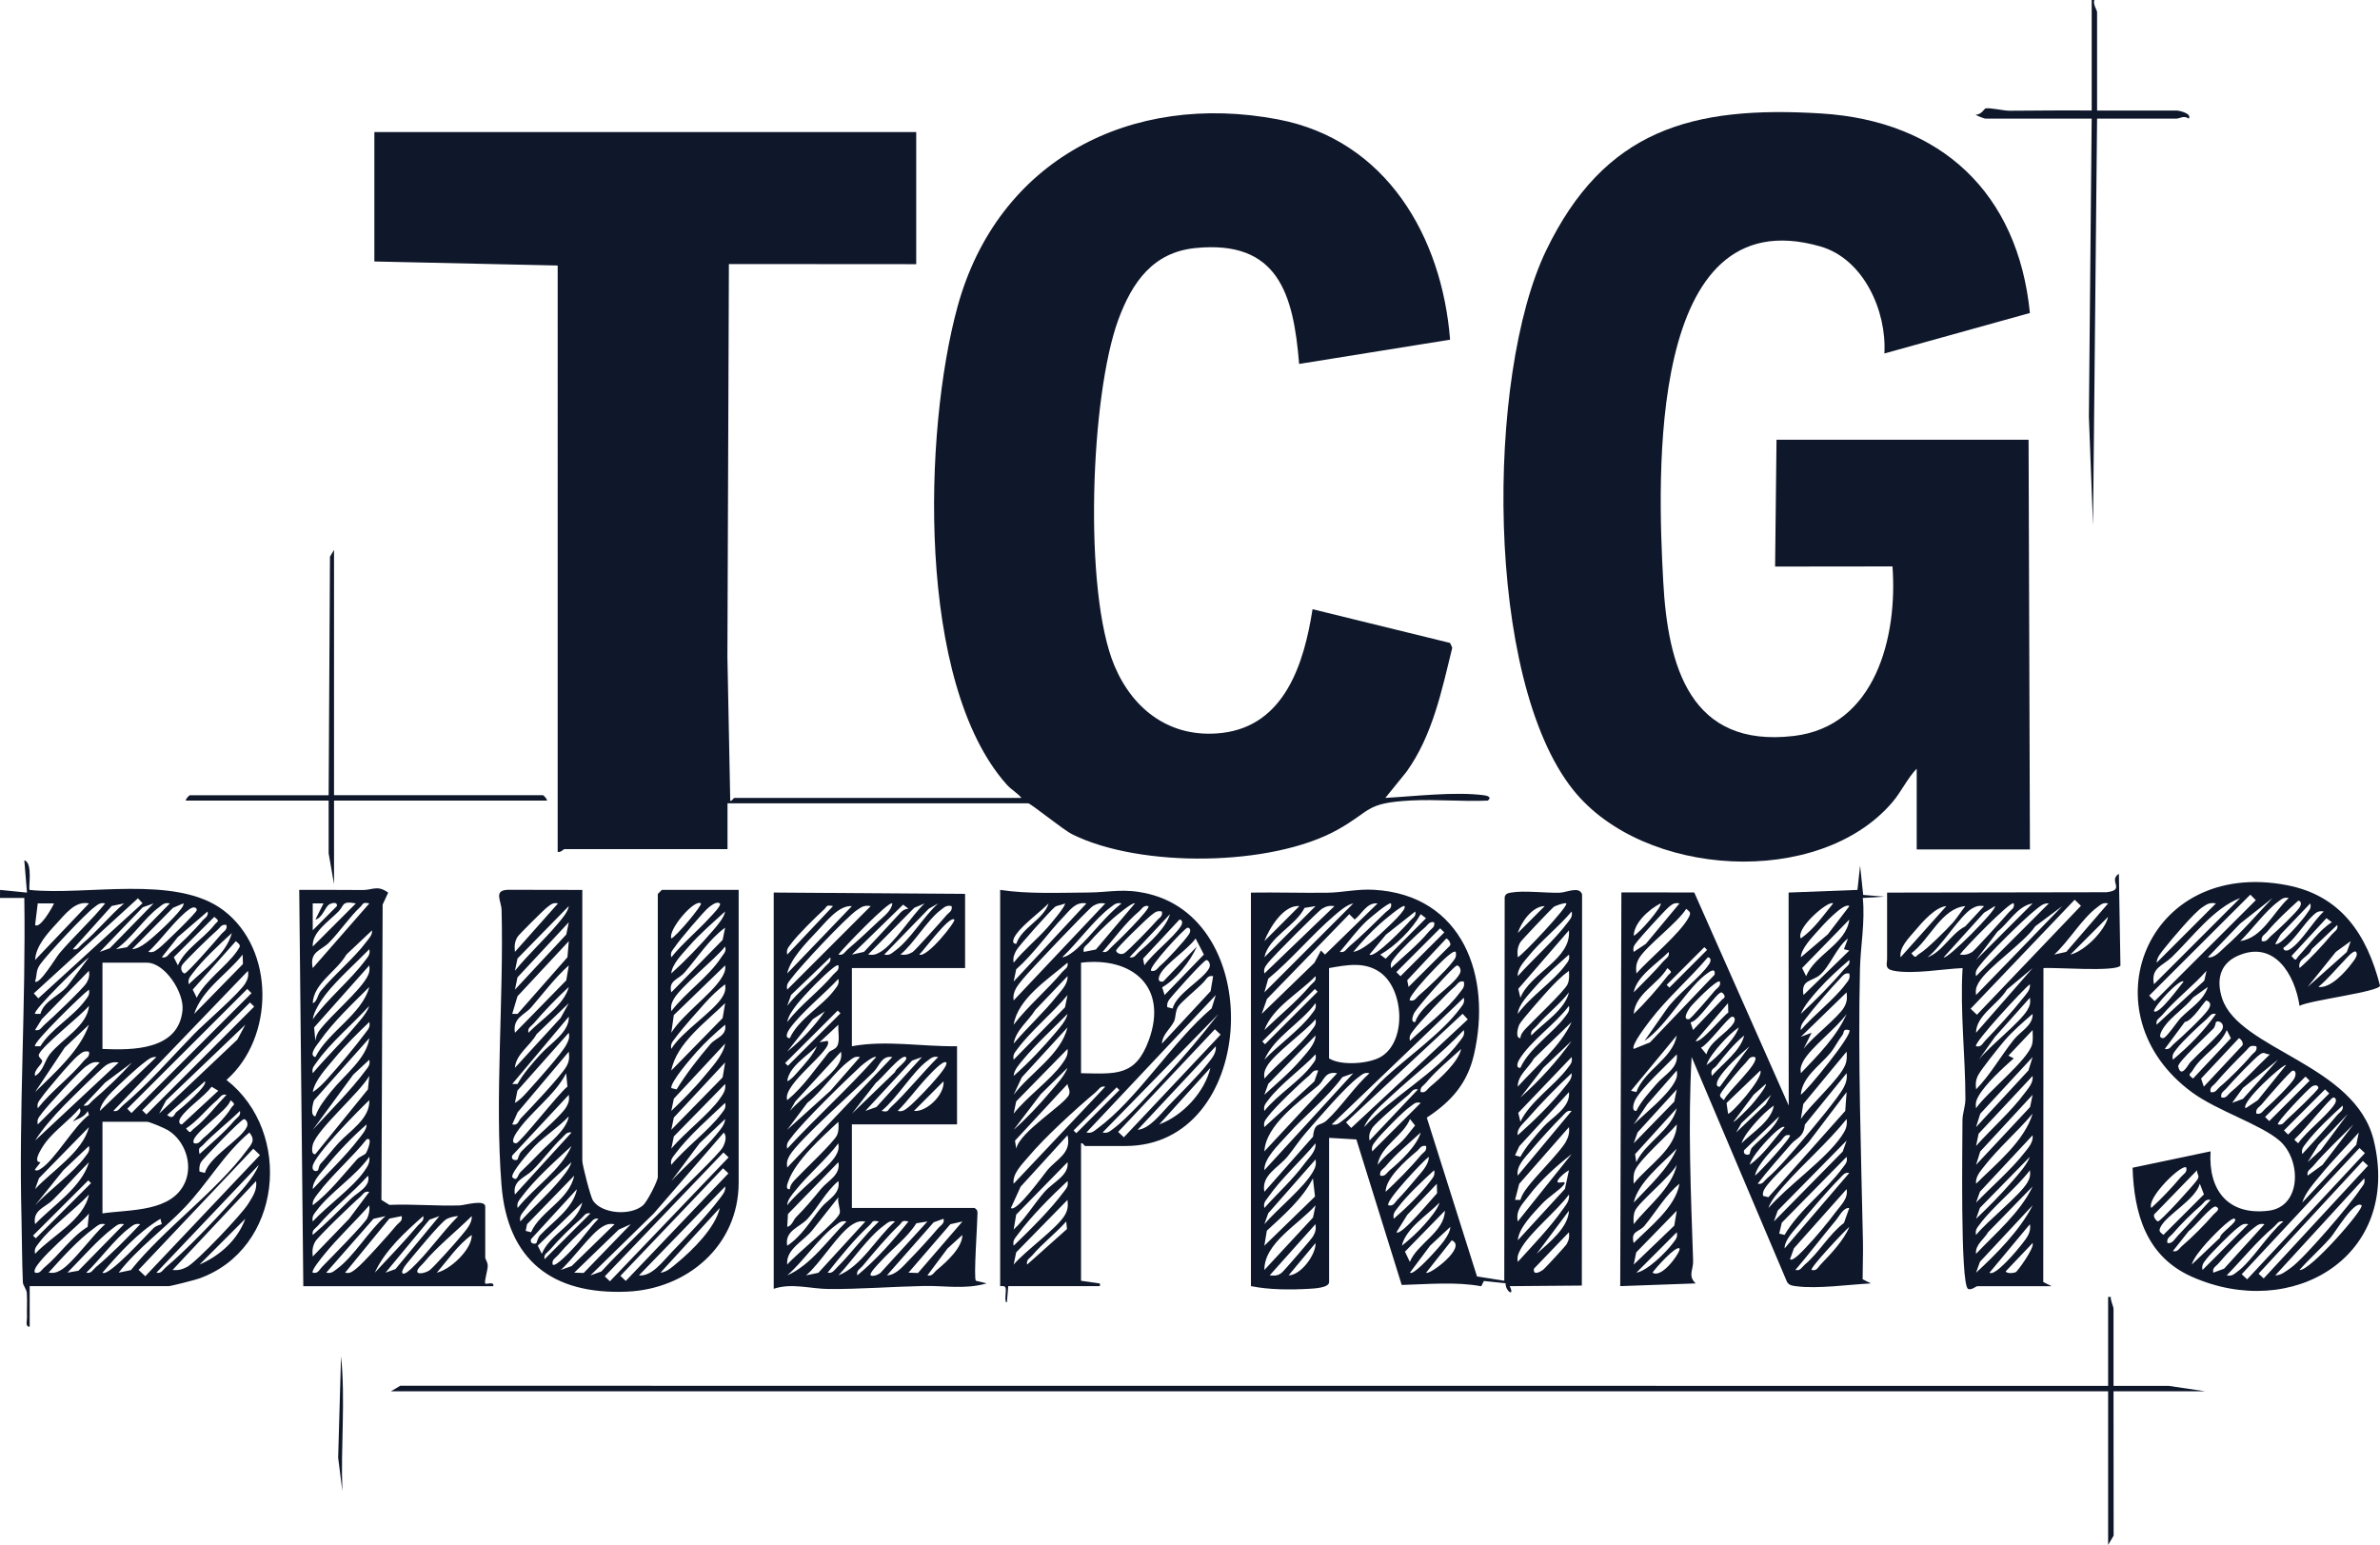 <svg xmlns="http://www.w3.org/2000/svg" id="Layer_2" data-name="Layer 2" viewBox="0 0 882.86 573.13"><defs><style>      .cls-1 {        fill: #0f172a;      }    </style></defs><g id="Layer_1-2" data-name="Layer 1"><path class="cls-1" d="M378.91,296c-1.55-1.89-3.69-2.95-5.51-4.99-33.52-37.68-30.81-131.23-18.21-177.22,14.95-54.53,64.39-79.88,118.92-69.49,40.01,7.62,60.77,43.34,63.8,81.71l-56,9c-2.1-25.99-7.8-46.08-38.5-42.99-15.74,1.58-23.44,12.71-28.53,26.47-10.4,28.15-13.06,100.99-1.47,128.5,7.02,16.66,21.17,27.07,39.87,24.91,23.38-2.7,30.5-25.97,33.61-45.9l51.02,12.51.81,1.78c-3.91,15.9-7.29,32.54-17,46.05l-7.83,9.66c11.05-.61,25.69-2.38,36.51-1,1.46.19,3.1.76,1.48,2-9.46.42-19.09-.54-28.54-.04-17.02.91-14.46,3.75-27.16,10.84-24.56,13.72-73.22,14.21-98.35,1.74-3.71-1.84-15.45-11.54-16.46-11.54h-111.5v17h-60.5c-.31,0-1.42,1.37-2.5,1V98.5l-68-1.5v-48h201v49l-69.49-.05-.55,145.62,1.05,53.44c.36.49,1.27-1,1.49-1h106.5Z"></path><path class="cls-1" d="M711.01,285.13c-3.54,3.71-5.69,8.55-9.03,12.47-27.25,31.94-92.32,28.04-118.39-4.55-32.96-41.22-32.3-153.83-10.13-199.96,21.64-45.01,54.17-53.96,102.09-51,44.54,2.75,73.03,29.52,77.44,74.02l-53.98,15.02c.91-15.7-7.67-35.1-23.78-39.72-64.57-18.5-60.31,86.34-58.26,124.26,1.71,31.52,9.95,61.89,48.43,57.35,30.42-3.58,38.56-37.03,36.61-62.9l-43.54.05.53-47.05h93.5l.5,152h-42v-30Z"></path><path class="cls-1" d="M464.01,331.13c9.5-.15,19.04.18,28.54.04,5.47-.08,10.91-1.43,17.01-1.09,33.14,1.86,43.96,32.25,37.18,61.27-2.51,10.75-8.53,17.36-17.47,23.26l18.63,58.92,10.11,1.6.15-142.37c.34-1.29,1.22-1.43,2.36-1.64,4.67-.86,12.78.2,18.04.05,2.59-.08,7.28-2.54,8.31.61l-.09,145.13-26.77.22c2.02,3.96-1.49,2.21-1.53-1.08l-8.04-.84-.97,1.96c-9.52-1.77-19.74-.74-29.51-.49l-16.82-53.98-10.11-.59v53.5c0,2.21-5.97,2.41-7.43,2.5-6.89.4-14.9.39-21.57-1v-146ZM502,335.14c-2.39.46-5.18,2.91-7.01,4.48-8.37,7.16-15.94,16.37-24.54,23.46l-1.43,5.05,32.99-32.99ZM511.01,335.14c-4-.43-5.78,3.91-8.51,5.98l-1.98-1.99-30.54,31.46-1.96,5.53,19.55-18.94,2.44-4.56,1.5,1.51,19.5-18.99ZM516,335.14c-.66-.68-8.16,5.68-9.01,6.48-3.72,3.5-6.66,7.68-9.99,11.5,1.88.44,2.38-1.04,3.5-1.99,4.13-3.47,9.41-8.72,13.4-12.6,1.06-1.03,2.53-1.45,2.09-3.4ZM581,335.14c-.5-.39-4,.83-4.67,1.32-.72.54-11.94,12.33-12.38,13.11-1.11,1.96-1.14,3.38-.94,5.55,1.86-.81,19.05-19.16,17.99-19.99ZM482,336.14c-5.91-.54-11.15,8.25-12.99,12.99l12.99-12.99ZM488.01,336.14l-4.08.66c-3.53,6.88-13.28,10.78-14.91,18.33l18.99-18.99ZM495.01,336.14c-1.83-.23-2.97.01-4.55.94-1.46.85-18.53,18.02-19.99,20-1,1.36-1.85,2.09-1.44,4.05l25.99-24.99ZM521,336.14c-.67-.69-8.04,5.62-9.01,6.48-3.54,3.14-6.94,6.88-9.99,10.5,3.76-.61,9.08-5.68,12.01-8.48,1.12-1.07,8.08-7.37,6.98-8.51ZM573.01,336.14c-4.58.02-8.75,5.99-9.99,9.99l9.99-9.99ZM525,338.14l-10.89,8.6-6.1,7.39c1.84,1.55,13.44-10.63,15-12.49.94-1.12,2.42-1.62,1.99-3.5ZM563.02,362.13c5.62-6.31,13.62-13.31,18.54-19.95,1-1.36,1.85-2.1,1.44-4.05-4.72,5.66-11.47,10.95-15.96,16.53-1.66,2.07-4.22,4.62-4.02,7.47ZM512,354.15l2,1.51,14.98-15.03-1.96-1.5c-3.14,5.57-9.41,11.84-15.02,15.02ZM532,342.14c-1.88-.43-2.37,1.06-3.5,1.99-2.58,2.14-9.2,8.45-11.05,10.95-1,1.36-1.85,2.09-1.44,4.05,4.62-4.35,9.94-8.61,13.99-13.5.93-1.13,2.42-1.62,1.99-3.5ZM534.23,344.37l-16.25,16.25,1.53,1.53,16.25-16.25-1.53-1.53ZM563.99,370.13c3.76-9.28,18.96-14.25,18-24.99l-18.79,21.7.79,3.28ZM536.51,348.15l-14.5,15.49.5,2.47,15.02-14.97c1.35-.91-.55-3.01-1.02-2.99ZM540,353.14c-1.06-1.16-7.97,6.39-9.02,7.46s-8.94,9.55-7.97,10.53c1.88.43,2.37-1.06,3.5-1.99,2.8-2.32,10.04-9.24,12.04-11.96,1.01-1.37,1.88-2.02,1.45-4.04ZM563.02,376.13c4.55-6.35,13.18-12.03,17.54-17.95,1-1.36,1.85-2.09,1.44-4.05-4.24,3.78-8.77,7.7-12.5,11.99-2.3,2.64-6.31,6.65-6.48,10.01ZM493.01,359.13v33.5c4.34,2.78,14.84,2.1,19.35-.65,9.56-5.83,8.43-25.04-.42-31.28-5.78-4.07-12.42-2.71-18.93-1.57ZM524.99,379.13c1.99-6.47,13.91-12.89,16.53-17.98.8-1.55-.37-3.02-1.02-2.99-1.2.05-15.12,15.78-16.06,17.92-.37.85-1.25,3.32.55,3.05ZM563.99,385.13c.09-1.46,1.03-2.52,1.97-3.54,2.82-3.03,14.39-13.91,15.53-16.47.72-1.63.59-3.27.51-4.98-2.71,1.98-5.23,4.52-7.5,6.99-1.84,1.99-10.28,11.52-10.96,13.03-.44.96-1.59,4.98.47,4.97ZM469.02,382.13c5.58-5.39,11.99-10.56,16.99-16.5.95-1.12,2.42-1.63,1.99-3.5-6.09,6.29-15.95,11.61-18.98,20ZM543,364.14c-1.89-.44-2.37,1.07-3.5,1.99-2.78,2.28-12.92,13.07-15.05,15.95-1,1.36-1.86,2.09-1.44,4.05,5.95-5.65,13.68-11.37,18.54-17.95,1.01-1.37,1.88-2.02,1.45-4.04ZM487.75,366.89l-19.5,19.47,1.02,1.02,19.5-19.47-1.02-1.02ZM568.02,384.13c4.55-4.67,12.53-9.56,13.98-16-3.51,4.56-8.33,8.16-11.99,12.5-.95,1.12-2.42,1.63-1.99,3.5ZM494.01,417.12c1.95.41,2.69-.44,4.05-1.44,5.03-3.7,10.94-11.48,15.94-16.06,8.14-7.47,21.14-16.72,27.56-25.44,1-1.36,1.85-2.09,1.44-4.05l-48.99,46.99ZM469.02,393.13c4.95-5.26,13.42-11.35,17.54-16.95,1-1.36,1.85-2.09,1.44-4.05-5.61,7.59-15.2,12.44-18.98,21ZM563.99,396.13c3.23-7.19,12.17-12.98,16.56-18.94,1-1.36,1.85-2.09,1.44-4.05-4.97,6.77-14.26,13-18.48,20.01-.52.87-1.38,3.17.48,2.98ZM542.55,376.09l-43.25,40.27,1.93,2.08,43.25-40.27-1.93-2.08ZM469.02,400.13c4.83-5.48,13.44-12.38,17.54-17.95,1-1.36,1.85-2.09,1.44-4.05-4.04,4.78-15.25,12.65-18.04,17.45-.92,1.59-1.17,2.72-.94,4.55ZM583,379.14l-13.97,13.52c-1.93,3.44-6.07,6.22-6.02,10.47,6.86-7.69,15.62-14.63,19.99-23.99ZM506.02,418.13c10.26-11.3,26.53-19.71,35.54-31.95,1-1.36,1.85-2.09,1.44-4.05-8.53,9.03-18.48,16.58-27.52,24.97-3.2,2.97-7.91,7.04-9.46,11.03ZM469.02,406.13c4.5-4.16,9.53-8.31,13.5-12.99,2.03-2.39,5.5-5.9,5.48-9.01l-17.54,17.95-1.44,4.05ZM583,386.14l-10.51,9.98-8.48,11.01c6.91-6.08,13.69-13.56,18.99-20.99ZM527.01,405.13c1.88.43,2.37-1.06,3.5-1.99,3.77-3.12,10.57-9.33,11.49-14-4.31,3.99-9.24,7.97-12.99,12.5-.93,1.13-2.42,1.62-1.99,3.5ZM469.02,412.13c4.7-5.89,13.32-11.22,17.54-16.95,1-1.36,1.85-2.09,1.44-4.05-4.94,5.26-13.42,11.35-17.54,16.95-1,1.36-1.85,2.09-1.44,4.05ZM563.99,416.13c3.55-7.46,12.91-13.63,17.56-19.94,1-1.36,1.85-2.09,1.44-4.05l-19.79,20.7.79,3.29ZM489,397.14c-1.88-.43-2.37,1.07-3.5,1.99-3.39,2.79-12.62,11.65-15.05,14.95-1,1.36-1.86,2.09-1.44,4.05l18.54-16.95,1.44-4.05ZM496.01,398.14c-4.6-.83-4.79,2.71-6.94,4.53-7.21,6.1-19.53,14.75-20.05,24.46l26.99-28.99ZM502.01,398.14l-4.05,1.44c-5.92,8.02-13.91,14.16-20.47,21.53-3.12,3.51-8.64,8.56-8.48,13.01l32.99-35.99ZM508.01,398.14c-1.96-.42-2.69.45-4.05,1.44-5.01,3.65-14.95,15.39-19.47,20.53-2.45,2.79-4.59,6.17-6.97,9.03-3.42,4.1-9.72,6.88-8.5,12.98l18.05-20.45c.57-5.7,2.56-3.75,5-5.97,5.18-4.71,10.43-12.67,15.94-17.57ZM563.02,421.13c5.96-5.33,12.59-11.72,17.51-17.98,1.16-1.47,2.7-2.96,2.47-5.02-5.58,5.18-11.52,11.28-16.51,17.02-1.47,1.68-3.94,3.54-3.47,5.98ZM526,404.14c-1.87-.44-2.38,1.04-3.5,1.99-2.56,2.17-12.37,10.45-13.55,12.45-.93,1.59-1.23,2.7-.94,4.55l17.99-18.99ZM563.99,429.13c1.91-3.6,5.61-7.81,8.48-11.04,3.16-3.55,10.22-7.27,9.53-12.95l-18.41,20.07-1.59,3.41,1.99.51ZM527,409.14c-2.08-.56-2.71.64-4.02,1.48-2.2,1.4-10.9,10.27-12.52,12.47-1,1.36-1.85,2.09-1.44,4.05l17.99-17.99ZM583,412.14c-1.78-.38-2.45.91-3.52,1.97-3.26,3.25-8.52,8.99-11.46,12.54-2.24,2.71-5.63,5.87-5.02,9.47l19.99-23.99ZM521.56,421.72c1.15-1.37,2.2-2.83,3.36-4.2l-1.89-2.38c-2.39,6.16-10.99,10.02-12.01,17,2.93-3.91,7.5-6.79,10.54-10.42ZM563.99,445.13c.64-2.33,2.53-4.61,4.05-6.46,2.86-3.48,11.22-12.07,12.84-15.16.95-1.8,1.38-3.32,1.12-5.37l-18.45,21.04-1.54,5.95h1.98ZM512.01,436.13c1.88.43,2.37-1.06,3.5-1.99,3.93-3.26,10.11-9.09,11.49-14-4.31,3.99-9.24,7.97-12.99,12.5-.93,1.13-2.42,1.62-1.99,3.5ZM469.02,448.13c4.93-5.49,10.56-10.57,14.95-16.54,1.64-2.24,4.27-4.45,4.03-7.46-5.3,6.35-12.94,13.27-17.54,19.95-.93,1.36-1.9,2.05-1.44,4.05ZM529,425.14c-1.88-.43-2.37,1.06-3.5,1.99-3.9,3.24-11.58,9.98-11.49,15,4.27-4,9.29-9.03,12.99-13.5.93-1.13,2.43-1.62,1.99-3.5ZM563.02,453.13l19.98-25c-5.74,4.54-11.52,9.66-15.96,15.53-2.3,3.04-4.87,5.27-4.02,9.47ZM515.01,447.13c1.96.45,2.36-1.03,3.4-2.09,1.86-1.9,4.88-5.34,6.57-7.43,1.93-2.39,5.13-5.42,5.02-8.47-1.98,1.42-16.35,16.62-14.98,17.99ZM469.02,454.13c4.74-5.55,14.64-13.49,18.03-19.46.91-1.6,1.27-2.65.95-4.54l-17.54,19.95-1.44,4.05ZM517.02,452.13c4.5-3.91,10.02-9.21,13.54-13.95,1.01-1.36,1.85-2.11,1.44-4.05-4.26,3.88-10.18,9.41-13.54,13.95-1,1.36-1.85,2.1-1.44,4.05ZM563.02,460.13l17.49-19.08,1.49-6.92c-1.27.66-3.27,2.37-3.98,3.51-1.54,2.48,3.92-.49,1.99,1.98-1.41,1.8-5.79,4.56-8.02,6.98-3.25,3.54-8.62,8.84-8.96,13.53ZM487.8,443.89l-.78-6.75c-3.79,7.54-10.93,13.73-17.09,19.41l-.92,5.58,18.78-18.25ZM518.01,457.13c1.67,1.65,13.63-13.05,15.08-14.49l-.1-3.49-10.96,11.52-4.02,6.47ZM563.02,468.13c5.25-5.8,11.97-12.77,16.4-19.09,1.26-1.8,2.91-3.44,2.58-5.91-4.37,6.06-14.82,14.32-18.02,20.47-.83,1.6-1.28,2.64-.96,4.53ZM520.02,462.13c2.96-2.36,6.01-5.14,8.5-7.99,1.83-2.09,4.68-5.36,5.48-8.01-4.55,4.67-12.53,9.56-13.98,16ZM469.02,471.13l18.04-19.45.94-4.55c-6.25,7.08-19.07,13.98-18.98,24ZM522.99,468.13c2.74-6.81,12.81-11.05,13-18.99l-14.82,15.19,1.82,3.8ZM570.02,465.13c4.53-4.03,11.72-9.71,11.98-15.99l-11.98,15.99ZM471.01,473.12c1.84.15,2.95.24,4.48-1.01.86-.7,11.01-12.46,11.57-13.43.93-1.59,1.16-2.73.93-4.56l-16.99,18.99ZM538,455.14l-7.51,6.98-7.48,10.01c1.12,1.08,7.54-5.9,8.51-6.98,2.25-2.5,6.35-6.75,6.48-10.01ZM572.69,470.8c.79-.7,8.06-8.58,8.37-9.12.92-1.59,1.17-2.72.94-4.55l-12.98,13.51c-.44,2.95,2.79.94,3.67.16ZM529.02,472.13c1.12,1.09,15.47-9.62,9.49-12l-9.49,12ZM478.01,473.12c4.6-.06,10.18-7.77,9.99-11.99l-9.99,11.99Z"></path><path class="cls-1" d="M691.15,331.99l7.87.64-8.02.49c.91,8.88-.85,17.79-1.05,26.48-.76,33.29.41,67.84,1.11,100.98.1,4.65-.12,9.34-.12,13.99l3.06,1.54c-7.93.4-19.81,2.1-27.54,1.06-1.39-.19-2.6-.21-3.51-1.49l-35.44-83.57c-1.4,25.17-.29,50.43.55,75.56.12,3.46-2.05,5.59.95,8.44l-27.99,1.01.43-146.06,27.03.02,35.04,79.05-.04-79.02,25.54-.98.98-9,1.15,10.86ZM606.02,347.13c1.9-.63,10.87-11.08,9.98-12-4.19,2.13-9.83,7.1-9.98,12ZM623,335.14c-1.93-.36-2.71.3-4.06,1.43s-10.35,10.99-11.48,12.52c-1.01,1.37-1.88,2.02-1.45,4.04l4.51-2.98,12.48-15.01ZM680,335.14c-1.62-1.33-13.97,9.18-11.99,12.99,4.89-3.43,8.28-8.43,11.99-12.99ZM686.01,336.14c-1.98-1.57-10,7.24-11.51,8.98-2.29,2.62-6.33,6.67-6.48,10.01l9.99-8.5,8.01-10.48ZM607.02,361.13c4.83-5.47,16.45-15,19.5-20.99.89-1.76.2-1.88-1.01-2.99-3.37,5.37-14.98,13.88-17.55,18.43-1.11,1.96-1.14,3.38-.94,5.55ZM669.99,362.13c3.21-7.99,14.92-12.02,16-20.99l-17.5,17.97,1.49,3.02ZM684.01,352.13l1.5-3.99c-4.24,3.21-6.67,10.36-10.44,13.56-2.82,2.4-7.13,1.69-6.06,7.43l16.99-16.5-1.99-.5ZM632.23,351.37l-13.99,13.99,1.02,1.02,13.99-13.99-1.02-1.02ZM606.02,368.13c3.51-3.6,7.8-7.7,10.99-11.5.95-1.12,2.42-1.63,1.99-3.5-4.24,4.32-11.83,8.92-12.98,15ZM610.02,386.13l8.02-11.47c3.72-5.55,12.67-11.99,15.97-17.03,1-1.53.35-2.54-.5-2.48-6.71,7.92-15.26,15.29-21.48,23.5-1.18,1.56-7.05,9.17-6.01,10.48l6.05-2.44,23.93-25.08c.37-1.91-.58-1.92-2.01-1-7.85,5.05-15.57,19.96-23.97,25.52ZM668.02,376.13c5.33-4.96,11.33-10.96,15.99-16.5.95-1.12,2.42-1.63,1.99-3.5-3.97,3.41-8.02,7.08-11.5,10.99-2.13,2.39-5.35,6.05-6.48,9.01ZM606.02,376.13c4.35-4.16,8.78-9.27,12.49-14,1.25-1.59,2.25-1.15,0-2.99-3.49,5.99-11.9,9.46-12.49,17ZM686,361.14c-1.75-.35-2.47.9-3.51,1.98-3.17,3.28-9.79,10.93-12.47,14.53-.99,1.33-2.25,2.64-2.01,4.48,4.56-5.33,12.6-11.6,16.54-16.95,1.01-1.37,1.88-2.02,1.45-4.04ZM638,364.14c-1.06-1.06-10.08,8.27-10.99,9.5-.39.53-3.31,4.72-.51,4.47.7-.06,8.33-9.06,9.5-10.48.93-1.13,2.43-1.62,1.99-3.5ZM628.02,382.13l10.99-11.51c1.74-.77-.05-2.5-.5-2.47-1.85.12-8.41,10.81-11.4,11.11l.92,2.87ZM669.02,389.13c3.08-4.18,12.93-11.75,15.04-15.45,1.11-1.95,1.18-3.38.94-5.55l-16.98,16.5,3.99-1.5-2.98,6ZM629.01,386.12c1.55,1.36,10.26-9.4,12.1-10.48l-.11-3.5-11.99,13.98ZM668.02,398.13c6.15-6.43,13.44-13.74,16.98-22-3.71,5.31-13.14,12.29-16.03,17.46-.9,1.61-1.22,2.67-.95,4.54ZM632.99,391.13c1.24-4.78,7.53-7.68,10.02-11.49,1-1.53.34-2.54-.5-2.48-1.38.09-9.01,10.5-11.53,11.49l2.01,2.48ZM633.02,395.13c2.35-1.65,4.59-3.85,6.5-5.99s4.69-5.4,5.48-8.01c-2.35,1.65-4.59,3.85-6.5,5.99-1.82,2.03-4.69,5.4-5.48,8.01ZM686,382.14c-2.61-.64-1.75.84-2.58,1.88-1.63,2.06-2.77,4.55-4.44,6.59-3.81,4.62-10.51,8.96-10.97,15.52,2.76-2.04,19.4-22.48,17.99-23.99ZM606.99,405.13c3.05-8.21,13.42-12.32,15.01-20.99l-16.98,20.5,1.97.48ZM635.02,399.13c3.85-4.42,10.75-9.35,11.98-15-3.89,3.18-7.25,7.38-10.33,11.28-.86,1.1-2.37,1.06-1.65,3.72ZM637.99,403.13l11-14.99c-3.57,3.06-9.12,8.09-11.48,12.01-.52.87-1.38,3.17.48,2.98ZM668.02,415.13c3.58-5.41,14.26-14.66,16.45-20.04.68-1.66.66-3.22.53-4.96l-16.07,19.42-.91,5.58ZM606.99,412.13c1.82-3.7,4.87-6.9,7.5-10.01,2.9-3.43,8.25-5.92,7.5-10.99-4.03,4.32-12.83,12.12-15.47,17.02-.46.86-1.5,4.12.47,3.97ZM651,392.14c-1.97-.45-2.36,1.04-3.4,2.09-1.96,1.98-7.07,8.1-8.64,10.37-1.35,1.95-1.26,2.01.55,3.53.95-2.88,13.42-13.87,11.49-15.99ZM606.02,417.13c4.35-4.23,12.11-10.33,15.03-15.46.91-1.6,1.27-2.65.95-4.54l-10.96,12.52-5.01,7.47ZM653,397.14l-12.54,12.04.56,3.95c.77.67,13.28-13.26,11.98-15.99ZM652.01,439.12c1.88.44,2.38-1.05,3.5-1.99,3.79-3.17,10.06-10.52,13.47-14.53s12.91-15.31,14.9-19.1c.95-1.8,1.37-3.32,1.12-5.37l-15.49,19.08c-.47,4.78-3.08,4.88-5.15,7.27-4.16,4.82-8.46,9.59-12.35,14.64ZM643.02,416.13c.34.37,5.82-5.22,6.5-5.99.87-.97,6.15-7.28,5.48-8.01l-4.5,3.99-7.48,10.01ZM606.02,424.13l15.04-15.44.94-4.55-14.54,15.95-1.44,4.05ZM655.99,444.13l28.5-32.01.51-6.98-14.02,18.47c-3.68,4.36-14.26,13.62-16.47,17.53-.46.8-.67,1.57-.51,2.49l1.99.5ZM657,406.14l-11,10.49-1.99,3.5,11-10.49,1.99-3.5ZM646.02,424.13c3.95-3.98,11.11-8.27,11.98-14-2.35,1.65-4.59,3.85-6.5,5.99s-4.69,5.41-5.48,8.01ZM606.99,431.13c3.34-7.24,13.12-11.95,15-19.99l-15.46,17.03.46,2.96ZM648.99,428.13c.14-.12.25-1.69.99-2.47,3.34-3.52,8.34-7.03,10.02-11.52l-12.98,12.51c-.7,1.68,1.36,2.02,1.97,1.48ZM656.02,448.13c7.17-8.27,21.06-17.91,26.99-26.5,1.46-2.12,2.37-3.71,1.99-6.5-7.11,8.88-16.06,16.49-23.5,24.99-1.83,2.09-4.68,5.36-5.48,8.01ZM606.02,439.13c5.31-6.7,15.9-13.08,15.98-22-3.42,4.08-13.58,12.81-15.47,17.02-.73,1.63-.58,3.27-.51,4.98ZM662,418.14c-1.12-1.08-6.61,4.97-7.51,5.98-1.81,2.01-4.69,5.42-5.48,8.01,5.26-3.73,8.79-9.23,12.99-13.99ZM664,421.14c-1.97-.46-2.37,1.01-3.41,2.08-3.2,3.31-8.74,8.69-9.58,12.91,1.6-1.09,13.71-14.31,12.99-14.99ZM658.02,453.13l25.54-25.95,1.44-4.05-25.54,25.95-1.44,4.05ZM606.02,446.13c5.56-5.96,12.85-12.52,15.98-20-5.43,5.6-14.27,12.41-15.98,20ZM661.99,458.13c5.28-9.12,15.4-16.47,21.57-24.94.99-1.36,1.88-2.08,1.44-4.05l-24.04,24.45-.96,4.04,1.99.5ZM606.02,454.13c5.49-6.97,13.95-13.1,15.98-22-2.35,4.38-14.03,13.77-15.47,17.02-.72,1.63-.59,3.27-.51,4.98ZM686,435.14c-1.78-.38-2.45.91-3.52,1.97-4.46,4.46-10.79,12-15,17-2.03,2.42-5.5,5.87-5.48,9.01l23.99-27.99ZM606.02,461.13c6.09-6.14,15.52-13.33,16.98-22-5.22,4.24-8.68,10.38-12.94,15.56-2.05,2.49-5.24,1.8-4.04,6.44ZM664.01,467.13c.98,1.11,5.21-3.62,6.02-4.47,3.19-3.32,8.22-9.33,10.95-13.05,1.87-2.55,4.69-4.94,4.02-8.47l-19.54,21.95-1.45,4.04ZM686,448.14c-2.17-.27-3.63,2.94-4.96,4.53-5.08,6.07-9.9,12.43-15.04,18.45,1.88.44,2.38-1.05,3.5-1.99,5.21-4.36,8.94-11.21,14.53-15.47l1.96-5.53ZM606.02,469.13l15.04-14.44.94-5.55-15.04,15.45-.94,4.55ZM672.01,471.12c1.96.46,2.37-1.01,3.41-2.08,3.68-3.82,8.66-9.05,10.58-13.91-1.53,1.23-14.77,15.27-13.99,15.99ZM607.01,472.12c4-.58,11.16-7.7,13.55-10.94,1-1.36,1.85-2.09,1.44-4.05l-14.99,14.99ZM623,463.14c-1.25-1.22-9.13,7.54-9.99,8.98,3.59,2.4,10.79-8.21,9.99-8.98Z"></path><path class="cls-1" d="M11.01,492.13c-1.76.23-.96-2.26-1-3.49-.11-2.99.14-5.97-.06-8.96-.1-1.46-1.42-2.76-1.47-4.01-.34-7.78-.31-16.19-.51-24-1.02-39.58,1.65-79.04,1.05-118.55H0s.02-2.99.02-2.99l9.99,1-.99-11.99c3.34.98,1.39,10.4,1.98,11,21.03,2.2,54.31-5.78,71.92,7.58,19.24,14.6,18.86,47.24,1.1,62.91,24.92,19.47,20.61,62.88-10.31,73.71-1.48.52-10.29,2.79-11.21,2.79H11.01v15ZM51.18,333.24l-38.64,35.28,1.68,1.84,38.64-35.28-1.68-1.84ZM20.01,335.14l-6-.02-.99,8c1.71,1.69,6.52-6.63,7-7.98ZM33.01,335.14c-5.11-1.07-8.79,3.98-12.03,7.46-3.45,3.72-7.68,8.36-7.96,13.53l19.99-20.99ZM39.01,335.14c-1.95-.41-2.69.44-4.05,1.44-3.52,2.59-17.33,17.35-19.98,21.06-1.83,2.56-1.11,3.83-1.97,6.48,1.61,1.36,7.79-9,9.03-10.46,5.25-6.23,11.83-12.12,16.97-18.52ZM46.01,335.14l-4.55.94-14.44,16.05c1.87.43,2.37-1.05,3.5-1.99,5.41-4.54,10.11-10.37,15.5-14.99ZM57.01,335.14l-4.05,1.44-15.95,16.54,3.68-1.32,16.31-16.67ZM63,335.14c-1.97-.44-2.69.45-4.04,1.44-5.28,3.83-10.19,11.63-15.95,15.54l4.08-.72,15.92-16.26ZM68,335.14l-3.84,1.65-15.15,15.33c3.34-.15,7.39-4.19,10.01-6.48,1.14-1,10.13-9.45,8.98-10.51ZM55.01,353.12c1.95.41,2.69-.44,4.05-1.44,1.45-1.06,13.86-13.06,13.93-14.05.06-.85-.95-1.5-2.48-.5-4.86,3.18-10.95,11.81-15.5,15.99ZM77,338.14l-11.02,9.47-5.97,7.52c1.88.43,2.37-1.05,3.5-1.99,3.29-2.75,8.77-8.21,11.5-11.5.93-1.13,2.42-1.62,1.99-3.5ZM65.99,358.13c2.55-6,9.54-9.92,13.52-15,1.24-1.59,2.25-1.18-.02-2.99l-15.02,14.97,1.52,3.02ZM84,343.14c-1.88-.43-2.37,1.06-3.5,1.99-1.83,1.52-12.37,11.74-13.02,12.99-.8,1.55.37,3.02,1.02,2.99.99-.04,11.98-12.64,13.5-14.48.93-1.13,2.43-1.62,1.99-3.5ZM70.02,365.13c5.6-5.45,13.88-11.08,15.98-19-4.61,4.22-10.89,10.01-14.54,14.95-1,1.36-1.85,2.1-1.44,4.05ZM72.99,370.13c3.11-6.42,11.04-11.59,15.05-17.45,1.34-1.96,1.27-2-.55-3.53l-16,17.97,1.49,3.02ZM72.02,376.13l18.09-18.5-.11-3.5c-5.81,7.39-14.9,12.72-17.98,22ZM14.99,376.13c1.38-5.13,7.53-6.78,10.53-10.98l7.48-10.01c-2.1,1.41-21.21,19.95-19.99,20.99h1.98ZM38.01,389.13c11.4.52,28.22.41,29.69-14.34.66-6.62-6.54-17.66-13.19-17.66h-16.5v32ZM13.01,382.12c1.88.44,2.38-1.05,3.5-1.99,2.47-2.07,14.39-13.48,15.55-15.45.93-1.59,1.23-2.69.94-4.55l-17.51,17.97-2.48,4.01ZM42.01,412.13c1.87.43,2.37-1.05,3.5-1.99,9.51-8,17.88-17.7,26.47-26.53,4.08-4.19,16.88-15.15,19.08-18.92.92-1.59,1.17-2.72.94-4.55l-49.98,51.99ZM14.98,388.12c3.93-6.42,12.02-10.76,16.57-16.94,1-1.36,1.85-2.09,1.44-4.05-2.1,1.41-21.2,19.95-19.99,20.99h1.98ZM91.73,366.87l-44.52,44.46,1.56,1.57,44.52-44.46-1.56-1.57ZM92.75,371.89l-39.99,39.99,1.54,1.54,39.99-39.99-1.54-1.54ZM13.02,399.13c3.02-1.66,3.47-5.55,5.45-8.04,4.52-5.67,14.03-10.58,14.53-17.96-3.14,3.82-17.13,14.62-18.56,18-.44,1.05,1.19,1.78,1.21,2.48.03,1.29-3.31,3.37-2.63,5.52ZM13.02,405.13c7.22-7.08,16.7-15.42,19.98-25l-8.99,8.5-10.99,16.5ZM59.02,413.13l29.02-27.47,2.96-5.53-29.38,28.11-2.6,4.89ZM33,390.14c-2.02-.44-2.67.45-4.04,1.45-2.04,1.5-11.78,12.98-13.5,15.5-.93,1.36-1.9,2.05-1.44,4.05,5-6.34,11.9-11.32,16.99-17.5.93-1.13,2.43-1.61,1.99-3.5ZM58,392.14c-1.84-.25-3.15,1.02-4.48,2.01-2.73,2.03-9.53,8.36-12.06,10.94-1.73,1.76-4.13,4.5-4.44,7.05l20.99-19.99ZM37.01,394.14c-2.36-.41-3.26.22-5.06,1.43-2.45,1.65-14.47,14.73-16.49,17.51-.99,1.36-1.87,2.08-1.44,4.05l22.99-22.99ZM44.01,394.14c-1.83-.23-2.97.01-4.55.94s-13.52,12.78-15.84,15.16c-3.62,3.71-7.91,8.58-10.6,12.89l31-28.98ZM49,394.14l-10.01,7.48-7.99,8.5c1.88.44,2.38-1.04,3.5-1.99,4.86-4.09,10.22-9.27,14.5-13.99ZM65.41,412.58c1.55-1.14,11.93-9.97,10.59-11.45l-13.99,12.5c2.35,2.02,2.78-.61,3.39-1.06ZM78.52,403.14c-2.88,3.79-9.08,7.77-11.52,11.5-1,1.53-.35,2.54.5,2.48l13.48-12.48-2.47-1.5ZM84,406.14c-1.87-.44-2.38,1.04-3.5,1.99-3.93,3.31-7.1,7.62-11.48,10.5,1.8,2.25,1.4,1.24,2.98,0,4.4-3.45,8.15-8.44,12-12.49ZM72.01,424.13c1.88.43,2.37-1.07,3.5-1.99,2.86-2.36,8.3-7.82,10.1-10.9.94-1.61,2.21-1.3-.11-3.08-.65,3.8-15.91,13.34-13.49,15.98ZM15.01,431.13c-.34.8-2.35,2.7-2,2.99.99.22,1.29-.04,2.01-.47,5.14-3.04,12.46-16,17.98-20.03l-.49-1.48c-1.17,2.45-4.21,3.03-5.5,4,.91-1.42,3.8-3.4,2.5-5-3.63,4.3-9.12,8.15-12.48,12.52-.51.66-5.51,7.63-2.03,7.47ZM74.02,428.13c4.34-3.98,9.19-7.99,12.99-12.5.95-1.12,2.42-1.63,1.99-3.5-4.21,4.14-9.81,8.46-13.75,12.69-1.04,1.12-1.8.65-1.23,3.31ZM75.99,435.13c1.77-6.15,13.04-12.14,15.54-16.98.8-1.55-.37-3.02-1.02-2.99-1.13.05-15.46,14.99-15.98,16-.57,1.12-.67,2.24-.53,3.47l1.99.5ZM38.01,450.13c10.23-1.51,25.96-.37,30.73-11.76,2.8-6.7-.19-15.24-6.39-19.07-1.26-.78-6.83-3.16-7.84-3.16h-16.5v34ZM13.02,441.13c6.45-6.97,17.57-13.67,19.98-23l-18.54,18.95-1.44,4.05ZM91.58,426.71c1.76-2.37,3.28-3.68.93-6.58-9.57,8.06-15.32,18.66-23.85,27.65-7.87,8.29-17.57,15.2-24.65,24.34l4.55-.94c12.15-15.2,31.7-29.19,43.02-44.47ZM13.02,447.13c5.21-5.6,14.17-12.02,18.54-17.95,1-1.36,1.86-2.09,1.44-4.05l-9.5,8.99-10.48,13.01ZM93.96,426.15l-42.55,44.94,2.48,2.35,42.55-44.94-2.48-2.35ZM13.02,454.13c6.63-6.96,17.25-13.64,19.98-23-4.58,4.53-8.84,9.54-13.43,14.05-2.87,2.82-7.53,3.67-6.55,8.95ZM96,432.14l-37.99,39.99c1.87.43,2.37-1.05,3.5-1.99,7.37-6.2,17.43-16.72,24.01-23.99,3.76-4.15,8.48-9,10.49-14ZM32.75,437.89l-20.5,20.47,1.02,1.02,20.5-20.47-1.02-1.02ZM64.01,471.12c2.02.23,3.59-.18,5.37-1.12,3.56-1.86,20.23-19.44,22.65-23.35,1.65-2.68,3.44-5.13,2.97-8.52l-30.99,32.99ZM13.02,465.13c6.4-6.85,17.94-12.37,19.98-22-5.21,5.6-14.18,12.02-18.54,17.95-1,1.36-1.86,2.09-1.44,4.05ZM13.01,472.13c1.88.43,2.37-1.06,3.5-1.99,5.5-4.55,9.76-11.15,15.99-15.01l.5-4.99c-1.69,2.74-22.47,19.46-19.98,21.99ZM60,454.11l-.48-1.97c-8.36,5.06-15.19,12.63-21.51,19.98,2.18,1.81,16.67-14.37,18.98-16.55,1.06-1,2.9-1.33,3.01-1.46ZM74.01,469.12c7.57-3.3,14.1-9.1,16.99-16.99l-16.99,16.99ZM39.01,454.14c-1.97-.42-2.69.45-4.05,1.44-6.06,4.4-11.92,10.97-16.95,16.54,1.83.23,2.97-.01,4.55-.94,4.51-2.63,11.96-13.21,16.45-17.04ZM46.01,454.14c-1.95-.41-2.69.44-4.05,1.44-5.4,3.97-12.08,11.64-16.95,16.54l4.07-.71,16.93-17.27ZM52.01,454.14c-1.95-.41-2.69.44-4.05,1.44-5.26,3.88-11.03,11.86-15.95,16.54,1.87.44,2.38-1.04,3.5-1.99,5.54-4.66,11.54-10.67,16.5-15.99Z"></path><path class="cls-1" d="M216.01,330.13v100.5c0,1.53,3.07,13.47,3.96,14.78,3.29,4.87,13.86,5.75,18.56,1.74,1.47-1.25,5.48-9.03,5.48-10.52v-105l1.5-1.5h28.5v108.5c0,23.51-19.14,39.6-41.45,40.54-27.72,1.16-44.33-11.71-46.53-39.55-2.56-32.37.88-68.99.03-102.02-.09-3.44-3.12-7.36,2.4-7.51l27.55.05ZM207.01,335.14c-1.95-.41-2.69.44-4.05,1.44-1.15.84-10.56,10.2-11.01,10.99-1.11,1.96-1.14,3.38-.94,5.55l15.99-17.99ZM260.01,335.14c-2.31-1.83-12.28,9.75-10.99,12.99,1.67-.48,11.66-12.46,10.99-12.99ZM267,335.14c-1.1-.89-3.08.7-4.05,1.44-1.79,1.37-11.06,12.32-12.47,14.52-.86,1.33-1.98,1.98-1.46,4.03,4.38-5.42,9.88-9.86,14.52-15.01.5-.55,4.28-4.32,3.47-4.98ZM191.02,360.13c4.93-6.1,10.94-11.54,15.96-17.53,1.41-1.68,3.7-4.29,4.02-6.47l-19.04,19.45-.94,4.55ZM249.02,361.13c5.26-4.78,10.89-10.6,15.5-15.99,1.57-1.83,4.02-4.63,4.48-7.01-4.55,4.13-9.46,8.34-13.5,12.99-2.3,2.64-6.31,6.65-6.48,10.01ZM191.02,367.13l19.04-20.45.94-4.55-19.04,20.45-.94,4.55ZM249.02,368.13l19.04-19.45.94-4.55c-6.06,4.42-10.11,10.93-14.96,16.52-2.51,2.89-6.15,3-5.02,7.48ZM191.99,376.13l18.5-21.01.51-5.98-19.04,20.45-1.95,6.54h1.98ZM249.02,375.13c5.26-6.95,13.89-12.76,18.52-19.97.85-1.33,1.98-1.98,1.46-4.03-4.07,5.06-16.25,14.65-19.04,19.45-.92,1.59-1.17,2.72-.94,4.55ZM191.02,383.13l19.04-19.45.94-5.55c-5.18,4.63-9.42,10.32-13.94,15.56-2.44,2.83-6.99,3.88-6.04,9.44ZM249.02,383.13c4.2-6.81,14.53-13.99,18.44-20.05,1-1.55,1.81-3.01,1.54-4.95l-19.05,18.45-.93,6.55ZM249.02,389.13c3.8-6.39,15.8-13.87,19.04-19.45.92-1.59,1.17-2.72.94-4.55-2.67,2-5.29,4.5-7.5,6.99-3.13,3.51-8.39,9.38-11.03,12.97-1,1.36-1.85,2.1-1.44,4.05ZM196.02,383.13c4.86-5.02,13.22-10.2,14.98-17-4.32,4.01-9.21,9.01-12.99,13.5-.95,1.12-2.42,1.63-1.99,3.5ZM211,372.14l-11.97,11.52c-2.25,4.19-7.7,7.45-8.02,12.47l16.96-18.52,3.02-5.47ZM249.02,397.13l19.04-19.45.94-5.55c-7.13,7.04-18.09,14.88-19.98,25ZM191.99,402.13c1.88-3.61,5.62-7.81,8.51-11.01,3.72-4.13,10.76-8.23,10.5-13.98l-20.99,24.99h1.98ZM250.99,404.13c3.45-5.65,8.21-11.77,12.62-16.89,1.92-2.23,6.11-2.96,5.38-7.1-3.64,3.04-7.34,6.46-10.5,9.99-2.12,2.36-9.71,11.11-9.49,13.51l1.99.5ZM191.02,409.13c1.67-.89,3.23-2.58,4.5-3.99,3.05-3.36,12.86-14.29,14.51-17.49.83-1.6,1.35-2.6.96-4.52l-19.05,21.44-.93,4.56ZM249.02,412.13c3.89-3.75,8.56-8.39,11.96-12.53,2.87-3.5,7.3-8.08,8.02-12.47l-19.04,20.45-.94,4.55ZM190.01,417.12c2.21.54,2.23-1.27,3.21-2.28,3.6-3.72,14.73-15.47,16.85-19.15,1.12-1.94,1.17-3.39.93-5.55l-18.99,22.5-2,4.49ZM249.02,419.13l19.04-19.45.94-5.55-19.04,20.45-.94,4.55ZM210.02,398.14c-4.17,8.2-13.5,14.54-18.44,22.06-.4.6-2.57,4.05-.07,3.91,1.41-.08,16.02-18.87,18.98-21l-.47-4.97ZM249.02,426.13c4.76-5.8,13.95-12.77,17.99-18.5,1.21-1.72,2.32-3.23,1.99-5.5l-19.04,19.45-.94,4.55ZM191.99,430.13c.13-.11.45-1.96,1.46-3.01,3.66-3.83,14.6-12.96,16.62-16.43.92-1.59,1.17-2.72.94-4.55l-20.98,22.51c-.7,1.68,1.36,2.02,1.97,1.48ZM249.02,432.13c4.99-6.09,14.15-12.99,18.54-18.95,1-1.36,1.85-2.09,1.44-4.05-5.95,5.62-13.72,12.44-18.54,18.95-1,1.36-1.85,2.1-1.44,4.05ZM200.39,427.51c3.57-3.73,9.77-8.36,10.6-13.37-3.58,3.84-9.06,7.39-12.54,10.95-1.93,1.97-8.65,9.52-8.46,11.54,1.91,2.04,2.01-.81,3.11-1.86,2.54-2.42,4.86-4.73,7.28-7.26ZM249.02,438.13c5.08-5.45,11.86-11.36,16.5-16.99,1.34-1.63,3.38-3.83,3.48-6.01l-9.5,8.99-10.48,14.01ZM212,420.14c-1.79-.39-2.43.95-3.52,1.97-3.49,3.23-7.2,8.33-10.95,12.05-2.87,2.85-7.48,3.73-6.52,8.97l20.99-22.99ZM250.62,443.76c3.22-3.38,16.08-15.66,17.44-18.07.89-1.59,1.73-4,.45-5.55l-25.99,30.01-23.51,22.98,4.05-1.44c8.89-9.61,18.56-18.46,27.57-27.92ZM192.02,448.13c6.19-7.73,16.08-14.05,19.98-23-6.11,5.69-13.59,12.27-18.54,18.95-1.01,1.36-1.85,2.11-1.44,4.05ZM268.36,427.53l-44.02,45.96,1.91,1.83,44.02-45.96-1.91-1.83ZM193.02,453.13c4.31-4.75,9.29-9.18,13.5-13.99,1.83-2.09,4.68-5.36,5.48-8.01-5.8,5.33-12.87,11.66-17.54,17.95-1.01,1.36-1.85,2.11-1.44,4.05ZM268.22,433.4l-38.08,39.9,1.99,1.89,38.08-39.9-1.99-1.89ZM196.99,457.13c3.47-7.83,14.16-11.96,16.01-20.99l-17.49,18-.51,2.49,1.99.5ZM237.01,473.12c4.74.51,8.86-5.17,12.03-8.46,5.41-5.63,13.44-13.97,17.96-20.04.99-1.33,2.25-2.65,2.01-4.48l-31.99,32.99ZM198.99,461.13c.13-.11.45-1.96,1.46-3.01,4.75-4.98,12.25-9.96,13.55-16.97l-16.98,18.51c-.7,1.68,1.36,2.02,1.97,1.48ZM200.99,465.13c2.94-7.36,13.05-11.05,15.01-19l-16.52,15.98,1.52,3.02ZM245.01,472.12c2.19-.1,4.39-2.13,6.01-3.48,5.83-4.82,14.31-13.1,15.98-20.51l-21.99,23.99ZM219,450.14c-1.87-.44-2.38,1.04-3.5,1.99-3.38,2.85-8.65,8.12-11.5,11.5-.95,1.12-2.42,1.62-1.99,3.5l16.99-16.98ZM222,452.14c-1.88-.44-2.38,1.04-3.5,1.99-3.34,2.81-8.7,8.16-11.5,11.5-.94,1.12-2.42,1.62-1.99,3.5,1.07,1.12,7.09-5.49,8.02-6.47,3.08-3.24,5.77-7.3,8.97-10.52ZM228,454.14c-1.85-.29-2.96,0-4.55.94-4.28,2.51-11.23,12.38-15.45,16.04l4.05-1.44,15.95-15.54ZM234,454.14l-4.48,2.01-16.51,15.97,3.5.11,17.49-18.09Z"></path><path class="cls-1" d="M853.01,373.14c-1.72-11.66-9.43-24.63-23.01-18.51-6.73,3.03-7.83,9.23-5.71,15.72,6.23,19.1,49.4,24.33,56.26,52.73,10.38,42.95-30.16,67.19-67.53,50.53-16.81-7.49-21.39-23.25-21.94-40.41l28.93-6.08c-.91,14.43,6.48,23.86,21.53,22.02,12.26-1.49,12.26-18.92,3.99-26.04-6.92-5.95-23-11.03-32.24-17.76-39.77-28.97-17.37-87.01,34.98-76.98,20.24,3.88,29.78,18.44,34.6,37.29-.23,2.29-26.08,5.41-29.85,7.48ZM831,333.14c-10.02,3.86-17.66,14.5-25.47,22.02-3.28,3.15-7.78,3.88-6.52,9.97l31.99-31.99ZM834.76,331.89l-37.52,37.46,2.03,2.04,37.52-37.46-2.03-2.04ZM843,333.14l-12.01,9.48-11.99,12.5c2.43.47,4.74-2.38,6.52-3.95,6.21-5.47,11.78-12.05,17.48-18.03ZM849.01,333.14c-1.95-.41-2.69.44-4.05,1.44-4.59,3.38-9.7,10.41-13.95,14.54,8.37-1.25,12.2-10.7,18-15.98ZM839.01,349.13c1.88.43,2.37-1.06,3.5-1.99,2.19-1.82,9.16-8.45,10.5-10.5.98-1.49.36-2.56-.5-2.48-3.92,3.59-8.11,7.39-11.5,11.48-.93,1.13-2.43,1.62-1.99,3.5ZM822.01,335.14c-2.36-.41-3.26.22-5.06,1.43-3.18,2.14-11.21,11.65-13.92,15.08-1.19,1.51-3.01,3.49-3.01,5.47l21.99-21.99ZM844.01,350.13c1.44,1.44,10.58-9.39,11.54-10.95.81-1.33,1.98-2.02,1.45-4.04l-10.99,11.49-1.99,3.5ZM862.01,338.14c-1.96-.34-2.69.24-4.02,1.47-3.36,3.08-6.8,9.12-10.96,12.02-.06.85.95,1.51,2.48.5,4.44-2.91,8.41-10.25,12.5-13.99ZM865,342.12l-1.99-1.51-12.98,14.03c1.89,2.25,1.37,1.38,2.81-.17,3.73-4,7.62-9.55,12.16-12.35ZM867,343.14l-9.5,8.98c-1.09,3.01-5.33,3.46-4.48,7.01,4.13-3.6,8.46-8.31,11.99-12.5.95-1.12,2.42-1.62,1.99-3.5ZM872,349.14l-5.51,3.98-10.48,13.01,14.54-12.95,1.45-4.04ZM874,353.14c-.81-1.01-3.83,2.6-4.33,3.12-3.21,3.31-6.1,6.88-9.67,9.87,4.48.62,10.02-5.53,12.54-8.95.72-.97,2.37-2.89,1.45-4.04ZM817.67,363.82l.84-3.68c-5.03,5.68-11.67,10.75-16.51,16.49-.95,1.12-2.42,1.63-1.99,3.5l17.66-16.32ZM810,364.14c-1.31-1.27-10.86,8.99-11,10.98,1.75,1.68,9.9-9.72,11-10.98ZM819,366.14l-5.52,3.94c-2.84,3.67-7.85,6.93-10.47,10.55-.39.54-3.31,4.63-.51,4.47,1.11-.06,5.21-6.22,6.47-7.51,3.75-3.82,8.33-6.28,10.03-11.46ZM803.01,389.13c1.88.43,2.37-1.06,3.5-1.99,2.63-2.19,10.86-10,12.54-12.46,1.04-1.53,1.34-2.84-.55-3.53-.54-.2-5.19,7.7-8.04,7.96l-7.45,10.04ZM822,376.14c-1.88-.44-2.38,1.04-3.5,1.99-2.63,2.21-9.17,8.4-11.05,10.95-1,1.36-1.85,2.09-1.44,4.05,5.95-5.01,11.56-10.59,15.99-16.99ZM823.69,382.85c2.33-2.65-.42-4.61-1.67-3.71-.11.08-.21,1.64-.99,2.47-1.95,2.05-13.35,12.51-13.02,14.01,1.04,4.71,3.73-.77,4.44-1.51,3.47-3.63,8.03-7.6,11.25-11.26ZM826.02,382.13c-2.46,5.99-9.32,9.24-12.62,14.9-.94,1.61-2.21,1.3.11,3.08l14.03-14.96-1.52-3.02ZM830.51,385.15l-14.02,14.97,1.02,2.99,14.02-14.98c1.22-.97-.49-3-1.02-2.98ZM837,388.14c-2.53-.51-2.51.33-3.84,1.65-3.28,3.25-8.28,8.37-11.16,11.84-.93,1.13-2.42,1.62-1.99,3.5,1.88.43,2.37-1.06,3.5-1.99,3.25-2.69,8.82-8.25,11.5-11.5.93-1.13,2.43-1.61,1.99-3.5ZM842,391.14c-1.67.09-1.87-1.13-3.5-.11-1.94,1.22-10.64,10.35-12.5,12.6-.93,1.13-2.42,1.62-1.99,3.5,1.88.43,2.37-1.06,3.5-1.99,4.79-3.97,9.87-9.64,14.5-13.99ZM845,393.14l-13.01,10.48-3.98,5.51,4.01-1.48,12.98-14.51ZM833.01,411.13l4.51-2.98,10.48-13.01c-.79-.79-16.98,13.91-14.99,15.99ZM837.01,413.13c1.88.43,2.37-1.06,3.5-1.99,2.18-1.81,9.79-9.23,10.69-11.33.57-1.32.46-2.71-.69-2.65-.85.05-10.15,10.85-11.5,12.48-.93,1.13-2.43,1.62-1.99,3.5ZM855.23,399.37l-14.99,14.99,1.53,1.53,14.99-14.99-1.53-1.53ZM845.01,417.12c1.88.44,2.38-1.04,3.5-1.99,1.48-1.24,11.42-10.69,11.48-11.5s-.95-1.5-2.48-.5c-1.4.92-13.25,13.31-12.5,13.99ZM862.49,404.11l-15.25,15.25,1.53,1.53,15.25-15.25-1.53-1.53ZM865.51,407.15c-.99.07-11.01,12.4-13.42,14.57-1.57,1.42-.88,1.07.42,2.39,3.24-4.56,10.73-10.25,13.5-14.48,1-1.53.34-2.54-.5-2.48ZM854.02,428.13c4.36-4.77,8.85-9.53,12.99-14.5.94-1.12,2.42-1.63,1.99-3.5-4.26,3.88-10.17,9.41-13.54,13.95-1.01,1.36-1.85,2.1-1.44,4.05ZM871,413.14l-10.97,11.52-4.02,6.47,4.96-4.53,10.02-13.47ZM856.01,436.13l5.51-3.98,11.48-15.01c-4.75,4.83-10.71,10.37-14.99,15.5-.94,1.12-2.42,1.62-1.99,3.5ZM854.02,446.13l20.04-21.45.94-4.55c-4.55,5.2-9.6,10.16-13.96,15.53-2.49,3.06-5.87,6.68-7.02,10.47ZM875.25,425.88l-43.69,46.82,2.02,1.89,43.69-46.82-2.02-1.89ZM876.5,430.68l-38.69,41.82,1.91,1.76,38.69-41.82-1.91-1.76ZM798.02,448.13c3.7-3.35,7.79-7.69,10.99-11.5.94-1.12,2.43-1.63,1.99-3.5-1.53-1.61-14.81,11.26-12.98,15ZM814.99,434.13l-15.51,15.98c-1.35.91.55,3.01,1.02,2.99,1.06-.04,13.5-13.75,14.6-15.48,1.03-1.62-.21-1.84-.11-3.5ZM844.01,473.12c2.11.06,4.07-1.6,5.73-2.76,4.93-3.44,22.26-23.7,25.8-29.2.86-1.33,1.98-1.98,1.46-4.03l-32.99,35.99ZM816.02,439.14c-1.59,5.86-12.17,11.41-14.53,15.98-.9,1.75-.18,1.9,1.02,2.99l15.04-15.02-1.52-3.96ZM820,445.14c-1.88-.44-2.38,1.04-3.5,1.99-3.06,2.58-7.94,7.44-10.5,10.5-.94,1.12-2.42,1.62-1.99,3.5,1.83.41,2.75-1.59,3.92-2.8,4.1-4.25,8.07-8.83,12.08-13.18ZM806.01,464.13c1.88.43,2.37-1.05,3.5-1.99,3.33-2.79,8.7-8.17,11.5-11.5.68-.81,3-2.08,1-3.01-1.5-.7-8.2,7.84-10.03,8.98l-5.97,7.52ZM876,447.14c-2.56-2.14-9.81,10.1-11.49,12-3.64,4.12-7.88,7.86-11.51,11.98,3.71.71,24.29-22.9,23-23.98ZM829,452.14c-1.2-1.02-9.36,7.67-10.51,8.98-1.83,2.09-4.68,5.36-5.48,8.01l10.51-9.98c-.12-1.74,6.83-5.86,5.48-7.01ZM847,453.14c-1.88-.44-2.38,1.04-3.5,1.99-6.3,5.3-11.76,12.1-17.5,17.99,1.96.42,2.69-.45,4.05-1.44,5.27-3.85,11.36-14.02,16.95-18.54ZM834.01,454.14c-1.95-.41-2.69.44-4.05,1.44-1.99,1.47-10.03,9.51-11.5,11.5-1,1.36-1.85,2.09-1.44,4.05l16.99-16.99ZM840.01,454.14c-1.95-.41-2.69.44-4.05,1.44-2.89,2.12-10.5,10.07-12.95,13.05-.93,1.13-2.43,1.61-1.99,3.5l4.01-1.48,14.98-16.51Z"></path><path class="cls-1" d="M358.01,359.13h-42v28.99c12.74-2.34,26.09.2,39,0v29h-39v31h45.5c1.02.75,1.08.87,1.09,2.04,0,3.33-1.49,24.09-.6,24.96l4,.98c-8.16,2.34-15.29.79-23.54.97-11.54.25-23.5,1.19-34.97,1.12-6.83-.04-13.76-2.34-20.48-.08v-147s70.99.5,70.99.5v27.5ZM311.01,354.12c1.87.44,2.38-1.04,3.5-1.99,3.54-2.98,8.08-7.25,11.51-10.49,1.78-1.68,4.8-3.9,4.98-6.51-1.13-1.14-18.56,16.88-19.99,18.99ZM337.01,337.11l-2-1.51-19,18.52,4.49-1c4.57-4.79,9-9.68,13.5-14.52.8-.86,1.81-1.47,3.02-1.49ZM343.01,335.14l-3.86,1.63-17.14,17.34c1.85.29,2.96,0,4.55-.94,5.2-3.05,11.69-13.7,16.45-18.04ZM348,335.14l-3.5,1.99-16.49,16.99c1.97.44,2.69-.45,4.04-1.44,5.64-4.1,10.57-12.7,15.95-17.54ZM309.01,336.14c-2.68-.6-2.21.23-3.31,1.23-3.2,2.91-9.82,9.43-12.24,12.71-1,1.36-1.86,2.09-1.44,4.05l16.99-17.99ZM316.01,336.14c-4.96-.36-9.66,5.93-13.03,9.46-3.83,4.02-9.87,10.24-10.96,15.52l23.99-24.98ZM323.01,336.14c-2.36-.41-3.26.22-5.06,1.43-4.15,2.79-21.23,21.03-24.49,25.51-.99,1.36-1.88,2.07-1.44,4.04l30.99-30.99ZM353,336.14c-2.03-.44-2.67.45-4.04,1.45-4.79,3.49-9.96,12.42-14.96,16.53,1.82.23,2.97-.01,4.55-.94.8-.46,11.05-11.85,12.45-13.55.93-1.13,2.43-1.61,1.99-3.5ZM354,341.14c-1.79-1.67-11.51,11.7-13,12.98,2.84,1.37,13.69-12.33,13-12.98ZM308,355.14l-14.54,13.95-1.44,4.05c4.08-5.31,9.73-9.44,13.99-14.5.94-1.12,2.42-1.62,1.99-3.5ZM292.02,379.13c4.94-6.4,11.85-11.36,16.99-17.5.94-1.12,2.43-1.63,1.99-3.5-.88-.94-9.45,7.86-10.5,8.99-2.83,3.04-7.84,8.18-8.48,12.01ZM292.99,385.13c3.16-7.08,12.14-11.94,16.56-17.94,1-1.36,1.85-2.09,1.44-4.05-5.34,5.73-13.58,12.27-18.04,18.45-.65.91-2.15,3.52.04,3.54ZM306,375.14l-4.51,2.98-9.48,12.01c5.35-4.28,10.1-9.37,13.99-14.99ZM310.75,374.89l-19.5,19.47,1.02,1.02,19.5-19.47-1.02-1.02ZM307.35,390.48c.84-1.03,2.88-1.07,3.48-3.02.66-2.15-.02-5.03.17-7.32l-6.99,6.5,2.99-.5c2.45,3.2-17.03,16.05-14.98,22,6.07-5,10.41-11.62,15.33-17.66ZM292.02,401.13c1.56-.67,2.84-2.27,3.96-3.53,2.31-2.59,5.73-6.31,7.02-9.47-3.67,3.63-10.38,7.63-10.98,13ZM293.02,412.13c4.04-4.78,15.25-12.65,18.04-17.45.92-1.59,1.17-2.72.94-4.55l-16.99,18.5-1.99,3.5ZM319.01,392.14c-1.95-.41-2.69.44-4.05,1.44-5.17,3.8-10.17,11.4-15.47,15.53l-7.48,10.01,16.04-14.48,10.96-12.51ZM325,392.14c-.74-.65-4.87,2.62-5.65,3.34-6.04,5.6-21.49,20.61-25.9,26.6-1,1.36-1.86,2.09-1.44,4.05,10.73-11.62,22.54-22.17,32.99-33.99ZM331.01,392.14c-4.01-.65-4.72,3.26-6.97,5.52-6.35,6.34-27.68,25.14-31.08,30.92-.93,1.59-1.23,2.69-.94,4.55l38.99-40.99ZM336,392.14c-1.51-1.32-9.33,8.4-11.02,9.47l-8.96,11.53,16.04-15.48c-.05-1.17,5.21-4.41,3.95-5.52ZM342,392.14l-3.68,1.32-17.32,18.66,4.09-1.43,16.91-18.55ZM348.01,392.14c-1.96-.42-2.69.45-4.05,1.44-5.27,3.85-11.36,14.02-16.95,18.54,2.66.57,2.19-.19,3.31-1.23,6.17-5.75,11.7-12.78,17.69-18.75ZM351,394.14c-1.07-1.1-6.14,4.53-7.03,5.46-3.65,3.85-7.13,8.68-10.97,12.52,1.95.41,2.69-.44,4.05-1.44,1.89-1.39,15.39-15.06,13.95-16.54ZM339.01,412.12c4.75.51,11.47-6.12,10.99-10.99l-10.99,10.99ZM292.99,441.13c.08-1.46,1.03-2.52,1.97-3.54,2.82-3.04,14.39-13.9,15.53-16.47.72-1.63.59-3.27.51-4.98-5.98,5.62-15.78,14.3-18.53,21.97-.34.95-1.32,3.25.53,3.03ZM292.02,447.13c3.77-5.11,15.36-13.83,18.04-18.45.92-1.59,1.17-2.72.94-4.55-4.74,6.24-11.1,11.46-15.96,17.53-1.19,1.48-3.01,3.5-3.02,5.47ZM295.36,451.48c3.6-3.63,5.87-6.35,9.14-10.36,2.6-3.19,7.37-5.12,6.5-9.99l-18.71,19.25-.27,4.75c1.81-.4,2.25-2.55,3.34-3.65ZM292.02,462.13c5.36-3.55,8.56-9.13,12.48-14.01,2.57-3.21,7.38-5.1,6.5-9.99-4.63,3.87-7.49,9.69-11.45,14.04-2.81,3.09-8.58,4.33-7.53,9.96ZM292.02,469.13c3.04-3.65,18.31-15.89,19.44-18.95.49-1.34-.94-4.28-.46-6.05l-9.48,12.01c-3.14,4.15-10.1,7.17-9.5,12.99ZM329.01,473.12c3.34-.11,5.85-3.26,8.02-5.47,3.23-3.28,8.03-8.51,10.98-12.02.94-1.12,2.43-1.62,1.99-3.5l-3.67,1.32-17.32,19.67ZM314.01,453.14c-1.95-.41-2.69.44-4.05,1.44-6.17,4.54-11.97,13.42-17.95,18.54,8.73-3.71,15.24-13.37,22-19.98ZM321.01,453.14c-1.83-.23-2.97.01-4.55.94-5.42,3.16-12.16,14.67-17.45,19.04l4.55-.94,17.45-19.04ZM326.01,453.14c-2.66-.57-2.19.19-3.31,1.23-5.65,5.26-10.9,11.69-15.69,17.75,1.78.38,2.45-.91,3.52-1.97,5.13-5.11,10.14-11.87,15.48-17.01ZM332.01,453.14c-1.95-.41-2.69.44-4.05,1.44-6,4.41-11.79,13.03-16.95,18.54,8.63-3.38,14.02-13.87,21-19.98ZM337.01,453.14c-2.66-.57-2.19.19-3.31,1.23-4.43,4.12-9.74,10.51-13.7,15.25-.94,1.12-2.43,1.63-1.99,3.5,7.12-5.87,13.23-12.83,18.99-19.99ZM344.01,453.14l-4.08.66c-3.55,5.58-9.08,9.5-13.44,14.35-.5.55-4.28,4.32-3.47,4.98.73.59,3.37-.36,4.05-1.44l16.95-18.54ZM357.01,453.14l-4.48,1.01-15.52,17.97,3.51.13,16.49-19.1ZM344.01,473.13c1.88.43,2.37-1.05,3.5-1.99,3.53-2.95,9.42-8.17,9.49-13l-5.5,4.99-7.48,10.01Z"></path><path class="cls-1" d="M401.01,424.13v51l7,1.01v.99s-34,0-34,0l-.5,6.01c-1.11,0-.14-4.08-.48-5.36-.29-1.07-2.02-.55-2.02-.65v-147c10.32,1.56,21.86,1.04,32.48.97,8.38-.05,13.35-1.73,22.55.5,44.37,10.72,39.59,93.53-8.53,93.53h-15c-.3,0-.77-1.27-1.5-1ZM376.99,350.13c2.02-6.05,10.05-8.93,12-14.99-3.38,3.38-9.39,7.75-12.04,11.45-.65.91-2.16,3.52.03,3.54ZM376.02,357.13c3.75-4.7,8.53-8.53,12.5-12.99.87-.98,7.17-8.33,6.48-9.01-1.09.68-2.86.68-3.67,1.32-1.62,1.28-13.49,14.49-14.35,16.15s-1.28,2.64-.96,4.53ZM403.01,335.14c-4.01-.74-6.05,2.43-8.51,4.98-6,6.22-11,13.69-17.54,19.46l-.94,4.55,26.99-28.99ZM410.01,335.14c-1.83-.23-2.97.01-4.55.94s-23.68,24.18-25.96,27.04c-1.93,2.42-4.01,4.6-3.48,8.01l33.99-35.99ZM416.01,335.14c-1.95-.41-2.69.44-4.05,1.44-5.93,4.37-12.35,13.32-17.95,18.54,1.81-.1,4.37-2.16,5.65-3.34,5.32-4.94,10.42-11.97,16.35-16.64ZM421,335.14c-.71-.69-7.04,4.63-8.01,5.48-2.73,2.39-6.68,6.26-8.99,9.01-.94,1.12-2.42,1.63-1.99,3.5l4.51-.89,14.47-17.1ZM426,336.14c-1.88-.44-2.38,1.05-3.5,1.99-5.15,4.32-9.12,9.96-13.5,14.99,1.88.44,2.38-1.04,3.5-1.99,1.41-1.19,14.51-14.06,13.5-14.99ZM431,338.14c-2.02-.43-2.67.44-4.04,1.45s-12.9,12.13-12.93,13.04c-.03.64,1.44,1.82,2.99,1.02,1.17-.6,10.59-10.32,11.99-12.02.93-1.13,2.43-1.61,1.99-3.5ZM419.01,355.12c1.87.44,2.38-1.04,3.5-1.99,3.96-3.33,10.09-9.04,11.49-14l-14.99,15.99ZM437.51,341.15l-13.5,14.49.5,2.47c3.24-4.56,10.73-10.25,13.5-14.48,1-1.53.34-2.54-.5-2.48ZM427.01,360.13c1.88.43,2.37-1.06,3.5-1.99,2.28-1.88,8.95-9.14,10.5-11.5,1.01-1.53.33-2.54-.51-2.48-1.05.07-14.69,14.8-13.49,15.97ZM432.02,369.13l14.56-15.02-3.07-5.96c-2.87,4.05-10.79,9.13-13,12.98-.69,1.19-1.45,3.41.98,2.99l12.5-12.99c-2.45,5.46-7.68,12.18-12.89,15.14l.91,2.86ZM434.99,374.13c1.4-5.57,11.31-10.66,13.54-14.98.8-1.55-.37-3.02-1.02-2.99-1.02.04-13.36,13.85-14,14.98-.46.8-.67,1.57-.51,2.49l1.99.5ZM376.01,380.13c5.35-6.94,12.42-12.86,17.99-19.5.94-1.12,2.43-1.63,1.99-3.5-7.18,6.15-18.37,13.22-19.98,23ZM401.01,398.13c12.97.24,20.23,1.26,25.17-12.33,7.15-19.64-6.01-30.95-25.17-28.67v41ZM376.02,387.13c4.99-5.89,11.18-11.54,15.96-17.53,1.66-2.08,4.24-4.61,4.02-7.47l-11.96,12.52c-2.52,4.13-7.17,7.43-8.02,12.47ZM450,362.14c-1.93-.42-2.39.99-3.4,2.09-2.36,2.57-8.6,7.5-9.65,9.35-1.11,1.97-.71,3.96-1.51,5.49-1.38,2.63-4.31,4.85-4.42,8.07l18.05-19.44.94-5.55ZM376.02,393.13l19.04-19.44.94-4.55c-5.48,6.67-13.5,13.14-18.54,19.95-1,1.36-1.85,2.1-1.44,4.05ZM403.01,420.12c1.95.41,2.69-.44,4.05-1.44,14.97-11.02,27.88-32.32,42.4-44.6l1.54-4.95-47.99,50.98ZM376.02,399.13c5.4-4.7,10.88-10.54,15.5-15.99,1.57-1.85,4.02-4.62,4.48-7.01-5.2,5.27-11.86,11.37-16.5,16.99-1.34,1.62-3.38,3.83-3.48,6.01ZM452,376.14l-43,43.98c1.95.41,2.69-.44,4.05-1.44,5.07-3.73,14.23-13.99,18.98-19.02,7.01-7.44,13.7-15.45,19.97-23.52ZM376.02,406.13c6.23-8.24,17.41-14.72,19.98-24.99l-16.96,18.52-3.02,6.47ZM450.67,381.82l-35.89,38.08,2.12,2,35.89-38.08-2.12-2ZM422.01,419.12c4.36-.33,8.48-5.82,11.51-8.98,4.12-4.28,11.08-11.18,14.46-15.54,1.46-1.89,3.3-3.86,3.02-6.47l-28.99,30.99ZM376.02,413.13c4.7-6.04,13.88-12.67,17.99-18.5,1.21-1.72,2.32-3.23,1.99-5.5l-19.04,19.45-.94,4.55ZM376.02,419.13c4.63-4.09,9.52-9.28,13.5-13.99,2.16-2.55,5.34-5.94,6.48-9.01l-9.93,9.79-10.05,13.2ZM430.01,417.12c8.71-3.2,16.88-11.99,18.99-20.98l-18.99,20.98ZM376.99,426.13c1.15-6.21,18.09-16.46,19.55-20.03.65-1.58-.39-2.51-.55-3.95l-19.48,21,.48,2.98ZM410,403.14c-1.87-.43-2.37,1.05-3.5,1.99-7.47,6.29-18.84,16.65-25.01,23.99-2.35,2.8-6.02,6.29-5.48,10.01l33.98-35.99ZM414.23,403.37l-15.99,15.99,1.02,1.02,15.99-15.99-1.02-1.02ZM375.01,448.12c1.9,1.91,12.31-12.59,13.49-14,3.52-4.22,9.07-6.24,7.5-12.98l-17.4,19.08-3.59,7.9ZM376.02,456.13c4.41-4.11,7.53-9.52,11.48-14.01,3.17-3.61,9.18-6.16,8.5-10.98l-19.04,19.44-.94,5.55ZM376.02,462.13c6.01-5.82,13.58-13.26,18.54-19.95,1.01-1.36,1.85-2.11,1.44-4.05-6.17,5.74-13.59,13.15-18.54,19.95-.99,1.36-1.87,2.08-1.44,4.05ZM376.02,469.13c4.12-4.97,16.27-13.53,19.04-18.45,1.11-1.96,1.14-3.38.94-5.55l-19.04,19.45-.94,4.55ZM395.79,455.96l-.28-2.82c-3.81,4.31-8.84,8.14-12.51,12.49-.94,1.12-2.42,1.63-1.99,3.5l14.77-13.18Z"></path><path class="cls-1" d="M700.01,331.13l81.4-.14c7.29-.83.45-4.19,4.59-6.86l.58,34.07c-1.74,2.44-24.55.58-28.56.94l-.07,116.45,3.07,1.55h-27.5c-.54,0-2.18,1.59-3.49,1-2.94-2.08-2.03-54.64-2.05-62.54,0-2.58,1.08-5.05,1.09-7.91,0-16.08-2.02-32.34-1.05-48.56-7.42.33-18.33,2.34-25.5,1-3.59-.67-2.5-2.49-2.5-4.5v-24.5ZM727.01,354.12c1.82.23,2.97-.01,4.55-.94.86-.5,11.91-12.71,13.45-14.55.94-1.12,2.43-1.63,1.99-3.5-1.08-1.17-18.62,16.92-19.99,18.99ZM754,335.14c-5.62.96-8.8,7.14-13.03,10.46l-7.96,10.53,20.99-20.99ZM760,335.14c-2.06-.23-3.54,1.32-5.02,2.47-4.09,3.21-17.59,16.47-20.53,20.47-1,1.36-1.85,2.09-1.44,4.05l26.99-26.99ZM769.59,333.79l-38.59,40.42,2.34,2.23,38.59-40.42-2.34-2.23ZM782.01,335.14c-1.95-.41-2.69.44-4.05,1.44-5.67,4.17-10.56,12.65-15.95,17.54l4.48-1.01,15.52-17.97ZM722.01,336.14c-3.98.26-8.96,5.93-11.51,8.98-2.34,2.78-6.05,6.31-5.48,10.01l16.99-18.99ZM729.01,336.14c-8.83.82-13.21,12.43-19.98,17.49,1.78,2.31,1.46,1.05,3.08.11,2.62-1.53,10.18-9.03,12.42-11.59,1.61-1.85,2.96-4.07,4.49-6ZM736,336.14c-1.85-.29-2.96,0-4.55.94-4.35,2.55-11.57,14.43-16.45,18.04,5.62-2.05,8.59-8.68,14.02-11.47l6.97-7.51ZM740,336.14l-4.03,2.46-14.96,16.53c1.12,1.09,20.11-17.94,18.99-18.99ZM765,336.14l-10.01,7.48c-4.41,6.43-17.57,15-21.04,20.96-.92,1.59-1.17,2.72-.94,4.55l31.99-32.99ZM768.01,354.12c5.18-1.18,12.81-8.81,13.99-13.99l-13.99,13.99ZM754,359.14l-9.52,7.94c-3.28,5.46-11.46,9.6-11.47,16.05l20.99-23.99ZM733.01,388.12c1.96.46,2.37-1.01,3.41-2.08,4.33-4.49,10.31-11.05,14.11-15.89,1.16-1.47,2.7-2.96,2.47-5.02-1.99,1.33-21.12,21.97-19.99,22.99ZM734.02,393.13c3.86-4.91,15.35-13.86,18.04-18.45.93-1.59,1.23-2.69.94-4.55l-12.96,14.52-6.02,8.47ZM733.02,404.13c5.43-5.56,9.18-12.42,14.02-18.47,2.42-3.03,7.17-5.28,6.96-9.53-3.56,3.07-7.45,6.42-10.5,9.99-2.01,2.35-8.26,10.2-9.54,12.46-1.11,1.96-1.13,3.39-.93,5.56ZM733.02,411.13c3.89-5.77,19.3-17.87,20.78-23.71.43-1.71.19-3.55.2-5.29l-8.99,9.5,1.99.99c-3.87,3.42-10.55,9.55-13.04,13.96-.91,1.6-1.21,2.68-.95,4.54ZM733.02,418.13l19.44-21.05,1.54-4.95-19.44,21.05-1.54,4.95ZM733.02,425.13c5.61-6.33,13-12.81,17.96-19.53,1.43-1.93,3.31-3.82,3.02-6.47l-20.04,21.45-.94,4.55ZM733.02,432.13l20.04-21.45.94-4.55-19.44,21.05-1.54,4.95ZM733.02,439.13c7.45-7.4,17.88-15.73,20.98-26-5.46,6.49-12.84,12.93-17.96,19.53-1.46,1.88-3.29,3.87-3.02,6.47ZM754,421.14l-19.54,20.95-1.44,4.05c5.46-5.65,13.26-12.46,17.96-18.53,1.46-1.88,3.33-3.83,3.02-6.47ZM733.02,452.13c4.49-4.24,9.49-9.32,13.5-13.99,2.15-2.5,5.34-5.97,6.48-9.01l-18.54,18.95-1.44,4.05ZM733.02,458.13c4.07-5.06,16.25-14.65,19.04-19.45.92-1.59,1.17-2.72.94-4.55-5.03,6.64-13.83,13.56-18.54,19.95-1,1.36-1.85,2.09-1.44,4.05ZM754,440.14l-16.52,16.97c-1.49,2.64-4.84,4.65-4.47,8.02,7.33-7.71,16.47-15.41,20.99-24.99ZM754,447.14l-19.54,20.95-1.44,4.05c7.69-7.1,16.31-15.8,20.99-24.99ZM738.01,472.12c2.03,1.6,10.46-8.55,11.97-10.52,1.75-2.28,3.57-4.32,3.02-7.47l-14.99,17.99ZM747.8,471.91c.55-.3,6.98-8.95,6.2-10.78l-9.98,10.5c.42.97,3.07.66,3.79.27Z"></path><path class="cls-1" d="M112.51,477.13l-1.51-147.01c7.83,0,15.7-.01,23.54.05,3.71.03,5.43-1.95,9.46.97l-2.06,4.43-.45,109.56,2.96,1.85c8.63-.37,17.38.47,26.09.2,1.79-.06,9.46-2.4,9.46.46v19c0,.32.87,1.54.93,2.92.06,1.3-1.4,6.12-.93,6.57.5.49,3.32-.97,3,1.01h-70.5ZM120.01,335.14h-4s0,9.98,0,9.98l8.98-9.01c.2-1.83-2.18-1.06-3-.5-1.38.96-2.48,4.97-4.98,5.51l2.99-5.99ZM132.01,335.14c-5.38-1.02-4.21.71-6.45,3-3.56,3.64-9.93,7.7-9.54,12.99l15.99-15.99ZM137,335.14c-2.65-.55-2.18.2-3.29,1.24-3.99,3.71-7.74,9.34-11.66,13.3-2.96,2.99-7.38,3.29-6.03,9.45l20.98-23.99ZM138,345.14l-9.51,8.98c-3.47,6.14-12.18,10.66-12.48,18.01,1.64-.42,1.69-2.92,2.98-4.5,4.95-6.06,12.51-12.28,16.94-18.29.93-1.26,2.28-2.51,2.06-4.19ZM116.02,378.13c5.61-7.72,13.99-14.47,19.54-21.95,1.01-1.36,1.85-2.11,1.44-4.05-4.91,5.02-11.73,11.11-15.99,16.5-1.75,2.21-4.68,6.61-4.99,9.5ZM116.99,386.13c.15-1.38.7-2.86,1.55-3.95,4.59-5.92,14.22-13.87,17.52-19.48.93-1.58,1.16-2.73.93-4.56l-20.47,23.02.47,4.97ZM116.99,392.13c4.72-9.35,17.35-15.88,20-25.99-5.95,5.93-13.64,13.2-18.39,20.1-.71,1.03-4.43,5.22-1.61,5.9ZM116.02,398.13c4.74-5.66,10.19-10.9,14.96-16.53,2.01-2.36,5.06-5.6,6.02-8.47-5.87,6.54-14.67,13.88-19.54,20.95-.93,1.36-1.9,2.05-1.44,4.05ZM116.02,405.13c2-1.26,3.92-3.23,5.5-4.99,4.18-4.63,10.36-12,14.04-16.96,1.01-1.36,1.85-2.11,1.44-4.05-4.29,4.11-9.22,8.96-12.96,13.53-2.87,3.51-7.3,8.07-8.02,12.47ZM116.99,414.13c1.15-3.42,3.8-6.67,6.04-9.46,4.79-5.96,13-12.03,13.96-19.53l-20.47,23.02c-.47,1.03-1.6,5.86.47,5.97ZM116.02,419.13c6.21-6.8,14.13-14.65,19.54-21.95,1.01-1.36,1.85-2.11,1.44-4.05l-5.96,5.53-15.02,20.47ZM116.99,428.13l19.49-24.01.51-4.98c-3.68,6.38-19.39,19.76-20.97,25.53-.22.81-.68,3.79.97,3.47ZM117.99,434.13c.14-.12.25-1.69.99-2.47,2.41-2.53,4.31-5.14,6.51-7.54,4.29-4.67,11.82-9.12,11.5-15.99-4.03,3.82-20.26,20.27-21.01,24.49-.33,1.84,1.26,2.16,2,1.5ZM116.02,441.13c5.53-5.98,12.05-12.07,16.97-18.52,1.18-1.55,3.02-3.46,3.01-5.48-5.19,4.48-10.67,10.21-14.96,15.53-1.93,2.38-5.13,5.42-5.02,8.47ZM135.71,427.85c.39-.47,2.85-6.18.3-5.22-5.3,6.72-12.98,13.31-17.98,20.02-.99,1.33-2.25,2.64-2.01,4.48,6.33-4.85,11.19-11.21,16.44-17.07.91-1.02,2.66-1.49,3.25-2.21ZM116.02,453.13c5.25-5.7,14.71-12.42,18.99-18.5,1.21-1.72,2.32-3.23,1.99-5.5-5,7.17-14.62,13.27-19.54,19.95-1,1.36-1.85,2.09-1.44,4.05ZM130.38,444.52c2.08-2.05,7.3-4.4,6.13-8.38-5.63,6.37-13.09,12.06-18.51,18.49-.95,1.12-2.42,1.63-1.99,3.5,5.01-4.28,9.68-9,14.36-13.61ZM137,442.14c-1.88-.43-2.37,1.05-3.5,1.99-2.43,2.03-15.53,14.64-16.55,16.45-1.11,1.96-1.14,3.38-.94,5.55l13.5-13.99,7.48-10.01ZM116.01,472.13c1.96.45,2.36-1.03,3.4-2.09,2.78-2.85,15.92-16.13,16.84-18.16.69-1.53.9-3.09.75-4.74-5.48,6.27-11.74,12.02-16.96,18.53-.76.95-4.74,5.75-4.02,6.47ZM143.01,451.14l-4.48,1.01-17.52,19.97c1.95.41,2.69-.44,4.05-1.44,6.21-4.57,11.85-14.26,17.95-19.54ZM149,451.14l-4.56.93-16.43,20.06c1.96.42,2.69-.45,4.05-1.44,2.45-1.79,12.53-13.09,14.95-16.05.93-1.13,2.43-1.61,1.99-3.5ZM139.02,472.13c5.36-5.75,10.9-11.49,15.99-17.5.95-1.12,2.42-1.64,1.99-3.5-6.73,5.93-14.16,12.68-17.98,21ZM163,451.14l-3.68,1.32-16.31,19.66,3.68-1.32,16.31-19.67ZM170,451.14c-1.35.01-3.64.56-4.67,1.32-2.74,2.03-11.54,12.8-14.33,16.16-3.03,3.65-2.05,5.36,1.3,2.26,6.4-5.92,11.52-13.58,17.7-19.75ZM155.01,472.13c.7.61,3.37-.11,4.48-1.01,1.78-1.45,9.71-10.3,11.49-12.51,1.66-2.07,4.22-4.62,4.02-7.47-5.65,5.57-13.02,11.44-17.99,17.5-.51.63-3.02,2.6-1.99,3.5ZM162.01,472.12c5-1.06,13.13-8.68,12.99-13.99-5.26,3.73-8.79,9.23-12.99,13.99Z"></path><path class="cls-1" d="M784.01,514.13h20.49s13.51,2,13.51,2h-34l.04,53.54-2.04,3.46v-57H145.01s3.46-2.04,3.46-2.04l633.54.04v-33h.99c-.16,1.35,1.01,3.44,1.01,4.5v28.5Z"></path><path class="cls-1" d="M777.91,41h29.5c.97,0,5.83,1.14,4.49,3-1.81-1.33-3.35,0-4.49,0h-29.5l-1.5,151.01-1.54-40.45,1.04-110.56h-39.5c-.24,0-3.5-1.16-3.51-1.5,1.93.18,3.32-2.21,3.52-2.26,1.74-.41,6.68.85,9,.84,10.13-.05,20.33-.19,30.49-.08V0h.99c-.62,1.57,1.01,3.76,1.01,4.5v36.5Z"></path><path class="cls-1" d="M123.91,295h77.5c.17,0,1.58,1.35,1.5,2h-79v31l-2-11.43v-19.57s-53,0-53,0c-.07-.64,1.33-1.99,1.5-1.99h51.5l.5-88.51,1.5-2.49v91Z"></path><path class="cls-1" d="M127,553.13l-1.56-12.37,1.07-37.64c1.69,16.35-.15,33.39.49,50.01Z"></path></g></svg>
